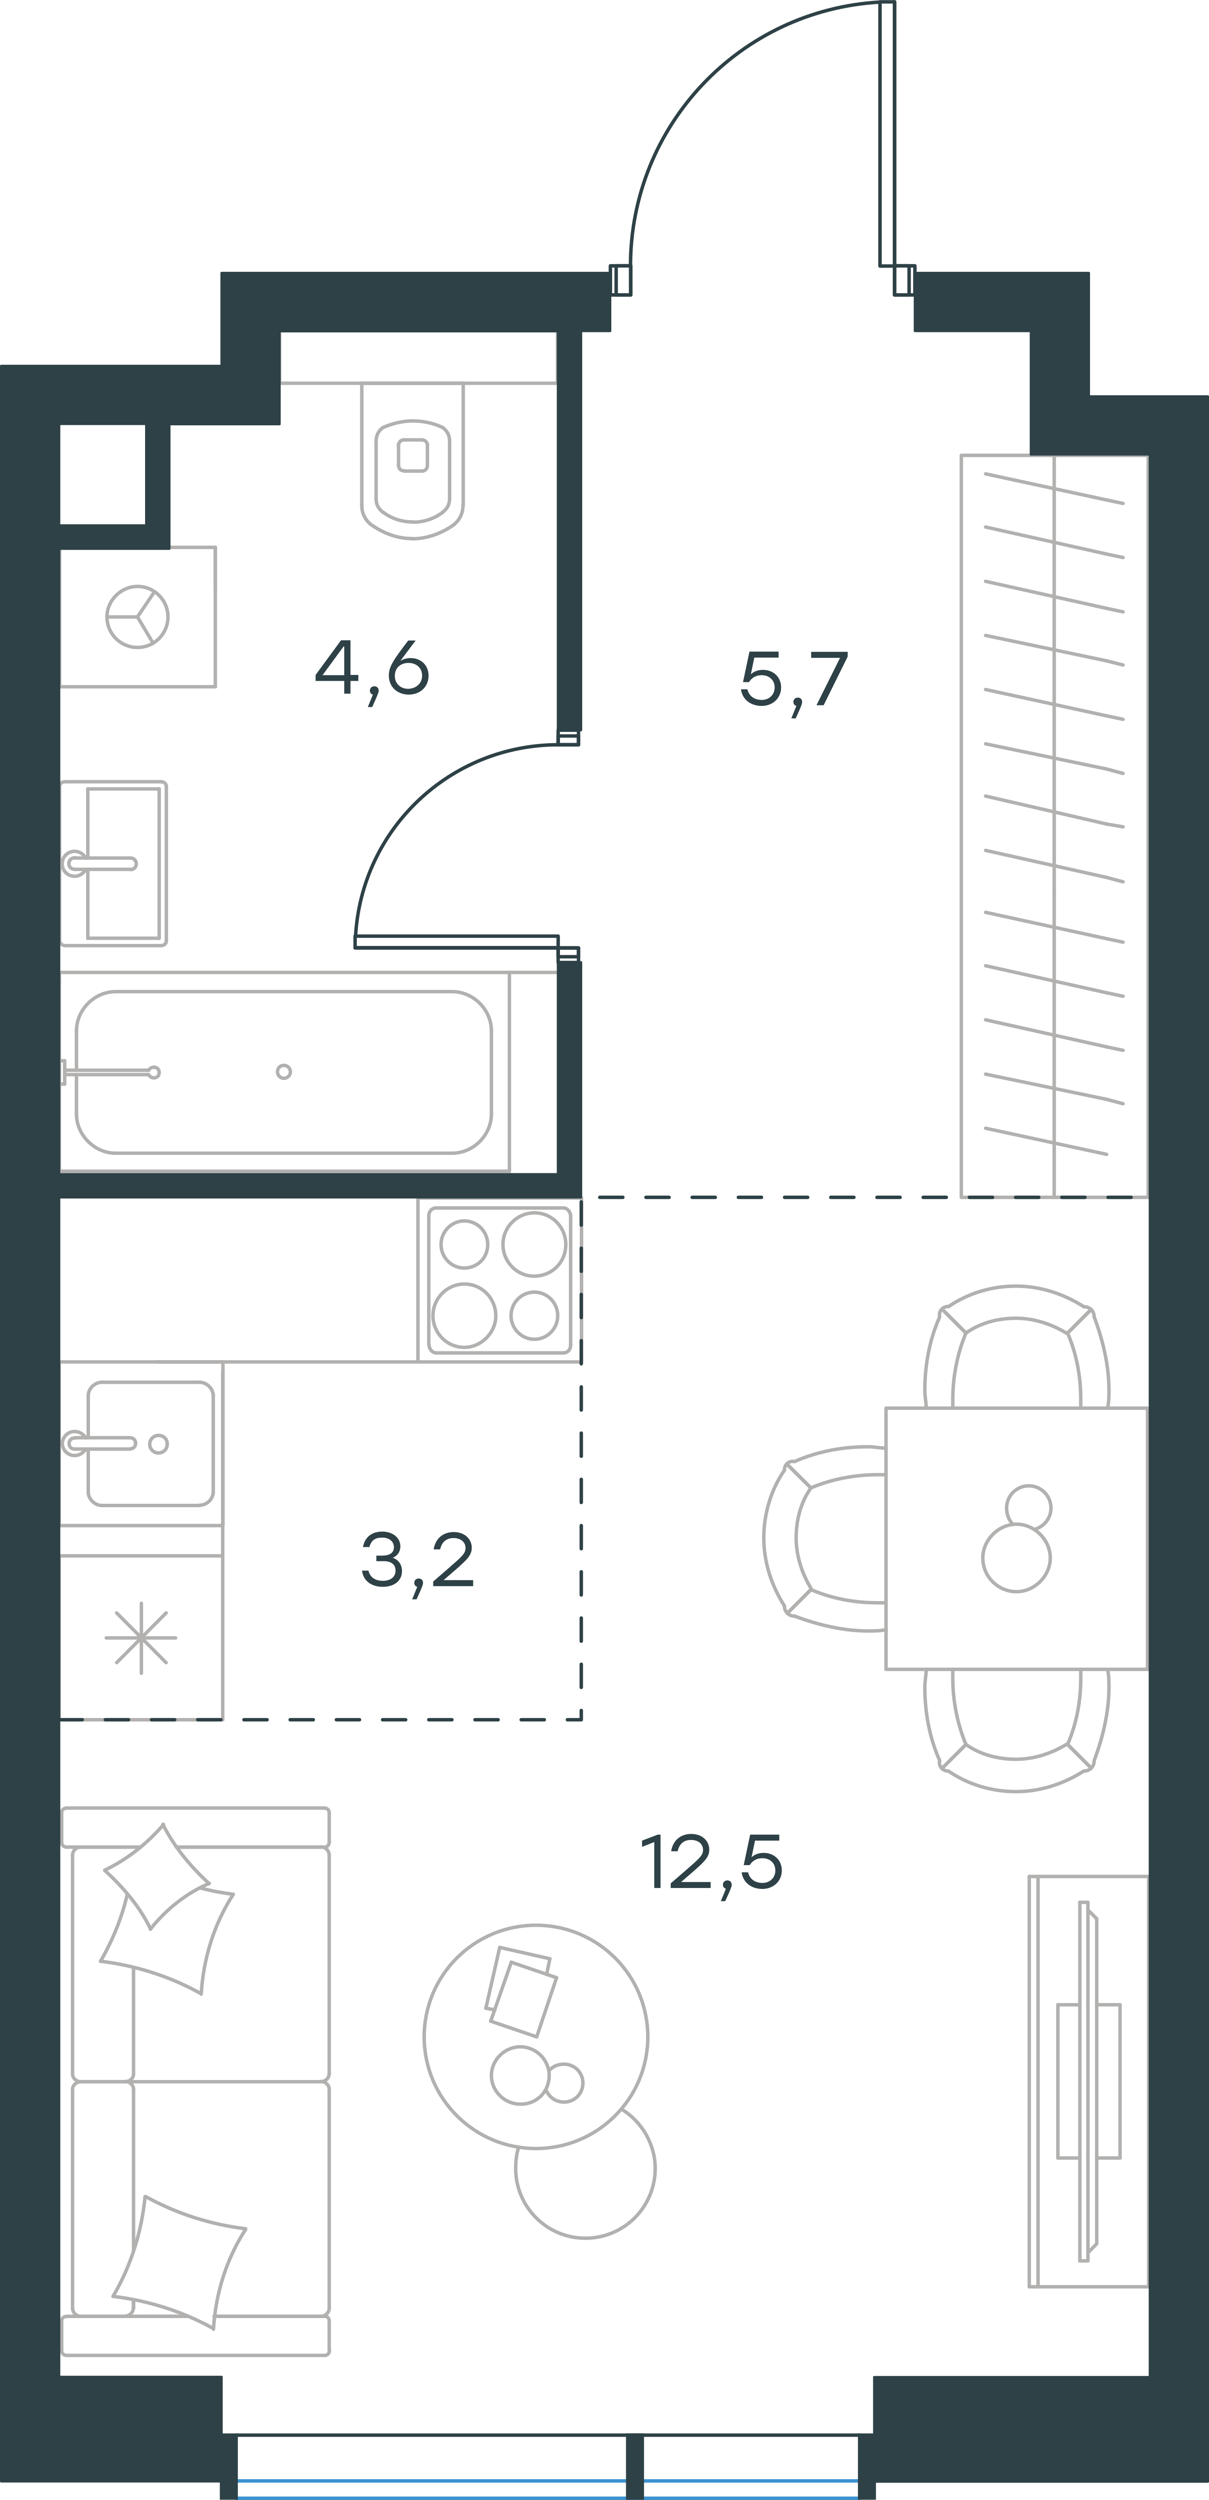 <?xml version="1.0" encoding="utf-8"?>
<!-- Generator: Adobe Illustrator 26.5.0, SVG Export Plug-In . SVG Version: 6.00 Build 0)  -->
<svg version="1.1" id="Слой_1" xmlns="http://www.w3.org/2000/svg" xmlns:xlink="http://www.w3.org/1999/xlink" x="0px" y="0px"
	 viewBox="0 0 523.3 1081.5" style="enable-background:new 0 0 523.3 1081.5;" xml:space="preserve">
<style type="text/css">
	.st0{fill:none;stroke:#B2B1B0;stroke-width:1.5;stroke-linecap:round;stroke-linejoin:round;stroke-miterlimit:22.926;}
	.st1{fill:none;stroke:#3C93D0;stroke-width:1.5;stroke-linecap:round;stroke-linejoin:round;stroke-miterlimit:22.926;}
	.st2{fill:none;stroke:#2D4146;stroke-width:1.5;stroke-linecap:round;stroke-linejoin:round;stroke-miterlimit:22.926;}
	.st3{fill:none;stroke:#2D4146;stroke-width:1.5;stroke-miterlimit:22.926;}
	
		.st4{fill-rule:evenodd;clip-rule:evenodd;fill:#2D4146;stroke:#2D4146;stroke-linecap:round;stroke-linejoin:round;stroke-miterlimit:10;}
	
		.st5{fill:none;stroke:#2D4146;stroke-width:1.5;stroke-linecap:round;stroke-linejoin:round;stroke-miterlimit:22.926;stroke-dasharray:10,10;}
	.st6{fill:#2D4146;}
</style>
<g>
	<line class="st0" x1="456.3" y1="518" x2="456.3" y2="386.8"/>
	<line class="st0" x1="486.1" y1="407.6" x2="479" y2="406.1"/>
	<line class="st0" x1="479" y1="406.1" x2="426.6" y2="394.7"/>
	<line class="st0" x1="486.1" y1="431" x2="479" y2="429.5"/>
	<line class="st0" x1="479" y1="429.5" x2="426.6" y2="417.8"/>
	<line class="st0" x1="486.1" y1="454.4" x2="479" y2="452.9"/>
	<line class="st0" x1="479" y1="452.9" x2="426.6" y2="441.2"/>
	<line class="st0" x1="486.1" y1="477.5" x2="479" y2="475.6"/>
	<line class="st0" x1="479" y1="475.6" x2="426.6" y2="464.7"/>
	<line class="st0" x1="479" y1="499.4" x2="426.6" y2="488.1"/>
	<rect x="416.1" y="197" class="st0" width="80.9" height="321"/>
	<line class="st0" x1="456.3" y1="386.8" x2="456.3" y2="197"/>
	<line class="st0" x1="486.1" y1="217.8" x2="479" y2="216.3"/>
	<line class="st0" x1="479" y1="216.3" x2="426.6" y2="205"/>
	<line class="st0" x1="486.1" y1="241.2" x2="479" y2="239.7"/>
	<line class="st0" x1="479" y1="239.7" x2="426.6" y2="228"/>
	<line class="st0" x1="486.1" y1="264.7" x2="479" y2="263.2"/>
	<line class="st0" x1="479" y1="263.2" x2="426.6" y2="251.5"/>
	<line class="st0" x1="486.1" y1="287.7" x2="479" y2="285.9"/>
	<line class="st0" x1="479" y1="285.9" x2="426.6" y2="274.9"/>
	<line class="st0" x1="486.1" y1="311.2" x2="479" y2="309.7"/>
	<line class="st0" x1="479" y1="309.7" x2="426.6" y2="298.3"/>
	<line class="st0" x1="486.1" y1="334.6" x2="479" y2="332.7"/>
	<line class="st0" x1="479" y1="332.7" x2="426.6" y2="321.8"/>
	<line class="st0" x1="486.1" y1="357.7" x2="479" y2="356.5"/>
	<line class="st0" x1="479" y1="356.5" x2="426.6" y2="344.4"/>
	<line class="st0" x1="479" y1="379.6" x2="426.6" y2="367.9"/>
	<line class="st0" x1="486.1" y1="381.5" x2="479" y2="379.6"/>
</g>
<g>
	<line class="st0" x1="200.8" y1="165.8" x2="156.6" y2="165.8"/>
	<g>
		<line class="st0" x1="200.5" y1="218.6" x2="200.5" y2="165.8"/>
		<line class="st0" x1="162.8" y1="190.8" x2="162.8" y2="215.8"/>
		<line class="st0" x1="194.6" y1="215.8" x2="194.6" y2="190.8"/>
		<line class="st0" x1="172.5" y1="192.2" x2="172.5" y2="201.3"/>
		<line class="st0" x1="185" y1="201.3" x2="185" y2="192.2"/>
		<line class="st0" x1="182.6" y1="190.3" x2="174.9" y2="190.3"/>
		<line class="st0" x1="156.6" y1="165.8" x2="156.6" y2="218.6"/>
		<line class="st0" x1="174.9" y1="203.8" x2="182.6" y2="203.8"/>
		<path class="st0" d="M160.4,226.8c5.3,3.8,11.5,6.2,17.8,6.2c0,0,0,0,0.5,0"/>
		<path class="st0" d="M174.9,190.3c-1.4,0-2.4,1-2.4,2.4"/>
		<path class="st0" d="M165.7,185c-1.9,1.4-2.9,3.4-2.9,5.8"/>
		<path class="st0" d="M172.5,201.3c0,1.4,1,2.4,2.4,2.4"/>
		<path class="st0" d="M165.7,221.5c3.8,2.9,8.2,4.3,13,4.3"/>
		<path class="st0" d="M182.6,203.8c1.4,0,2.4-1,2.4-2.4"/>
		<path class="st0" d="M185,192.7c0-1.4-1-2.4-2.4-2.4"/>
		<path class="st0" d="M194.6,190.8c0-2.4-1-4.3-2.9-5.8"/>
		<path class="st0" d="M191.7,185c-3.8-1.9-8.7-2.9-13-2.9s-8.7,1-13,2.9"/>
		<path class="st0" d="M191.7,221.5c1.9-1.4,2.9-3.4,2.9-5.8"/>
		<path class="st0" d="M178.3,233.1L178.3,233.1c6.7,0,13-2.4,18.3-6.2"/>
		<path class="st0" d="M156.6,218.6c0,3.4,1.4,6.2,3.8,8.2"/>
		<path class="st0" d="M196.6,226.8c2.4-1.9,3.8-4.8,3.8-8.2"/>
		<path class="st0" d="M178.7,225.9L178.7,225.9c4.8,0,9.1-1.4,13-4.3"/>
		<path class="st0" d="M162.8,215.8c0,2.4,1,4.3,2.9,5.8"/>
	</g>
	<rect x="121" y="142.6" class="st0" width="120.3" height="23.2"/>
</g>
<g>
	<line class="st0" x1="68.9" y1="405.9" x2="38" y2="405.9"/>
	<line class="st0" x1="38" y1="405.9" x2="38" y2="376.1"/>
	<line class="st0" x1="38" y1="371.2" x2="38" y2="341.3"/>
	<line class="st0" x1="68.9" y1="341.3" x2="68.9" y2="405.9"/>
	<line class="st0" x1="38" y1="341.3" x2="68.9" y2="341.3"/>
	<line class="st0" x1="25.8" y1="340.3" x2="25.8" y2="407"/>
	<line class="st0" x1="69.6" y1="338.2" x2="28.2" y2="338.2"/>
	<line class="st0" x1="72" y1="407" x2="72" y2="340.3"/>
	<line class="st0" x1="28.2" y1="409.1" x2="69.6" y2="409.1"/>
	<path class="st0" d="M69.6,409.1c1.4,0,2.4-0.8,2.4-2.1"/>
	<path class="st0" d="M72,340.3c0-1.3-1-2.1-2.4-2.1"/>
	<path class="st0" d="M28.2,338.2c-1.4,0-2.4,0.8-2.4,2.1"/>
	<path class="st0" d="M25.8,407c0,0.8,1,2.1,2.4,2.1"/>
	<line class="st0" x1="56.5" y1="371.2" x2="32.7" y2="371.2"/>
	<line class="st0" x1="32.7" y1="376.1" x2="56.5" y2="376.1"/>
	<path class="st0" d="M56.5,371.2L56.5,371.2c1.4,0,2.5,1.1,2.5,2.5c0,1.4-1.1,2.5-2.4,2.5h0"/>
	<path class="st0" d="M37.1,376.1c-0.9,1.8-2.8,3-4.8,3c-3,0-5.4-2.4-5.4-5.4c0-3,2.4-5.4,5.4-5.4c2,0,3.9,1.2,4.8,3"/>
	<path class="st0" d="M32.7,376.1c-0.1,0-0.2,0-0.4,0c-1.4,0-2.5-1.1-2.5-2.5c0-1.4,1.1-2.5,2.5-2.5c0.1,0,0.2,0,0.4,0"/>
</g>
<g>
	<line class="st0" x1="33.1" y1="462.3" x2="33.1" y2="446"/>
	<line class="st0" x1="33.1" y1="481.9" x2="33.1" y2="464.9"/>
	<line class="st0" x1="50.1" y1="429" x2="195.7" y2="429"/>
	<line class="st0" x1="212.7" y1="446" x2="212.7" y2="481.9"/>
	<line class="st0" x1="220.5" y1="506.7" x2="25.7" y2="506.7"/>
	<line class="st0" x1="220.5" y1="420.7" x2="220.5" y2="506.7"/>
	<line class="st0" x1="195.7" y1="498.9" x2="50.1" y2="498.9"/>
	<line class="st0" x1="25.7" y1="420.7" x2="220.5" y2="420.7"/>
	<line class="st0" x1="25.7" y1="506.7" x2="25.7" y2="420.7"/>
	<path class="st0" d="M212.7,446c0-9.2-7.8-17-17-17"/>
	<path class="st0" d="M33.1,481.9c0,9.2,7.8,17,17,17"/>
	<path class="st0" d="M195.7,498.9c9.2,0,17-7.8,17-17"/>
	<path class="st0" d="M50.1,429c-9.2,0-17,7.8-17,17"/>
	<line class="st0" x1="25.7" y1="425.8" x2="25.7" y2="423.5"/>
	<line class="st0" x1="28" y1="463" x2="64.3" y2="463"/>
	<line class="st0" x1="64.3" y1="464.9" x2="28" y2="464.9"/>
	<line class="st0" x1="25.7" y1="469" x2="25.7" y2="458.9"/>
	<line class="st0" x1="25.7" y1="458.9" x2="28" y2="458.9"/>
	<line class="st0" x1="28" y1="458.9" x2="28" y2="469"/>
	<line class="st0" x1="28" y1="469" x2="25.7" y2="469"/>
	<path class="st0" d="M64.3,464.9c0.5,0.9,1.4,1.4,2.3,1.4c1.4,0,2.3-0.9,2.3-2.3c0-1.4-0.9-2.3-2.3-2.3c-0.9,0-1.8,0.5-2.3,1.4"/>
	<path class="st0" d="M120.1,463.7c0,1.5,1.3,2.8,2.8,2.8c1.5,0,2.8-1.3,2.8-2.8c0-1.5-1.3-2.8-2.8-2.8
		C121.1,460.9,120.1,462.2,120.1,463.7z"/>
</g>
<g>
	<line class="st0" x1="25.8" y1="236.8" x2="25.8" y2="297.1"/>
	<g>
		<line class="st0" x1="93.2" y1="297.1" x2="25.8" y2="297.1"/>
		<line class="st0" x1="93.2" y1="254.9" x2="93.2" y2="236.8"/>
		<line class="st0" x1="93.2" y1="297.1" x2="93.2" y2="236.8"/>
		<line class="st0" x1="59.5" y1="266.9" x2="66.8" y2="256.1"/>
		<line class="st0" x1="59.5" y1="266.9" x2="46.3" y2="266.9"/>
		<line class="st0" x1="59.5" y1="266.9" x2="66.3" y2="278.3"/>
		<path class="st0" d="M46.3,266.9c0,7.3,5.9,13.2,13.2,13.2c7.3,0,13.2-5.9,13.2-13.2c0-7.3-5.9-13.2-13.2-13.2
			C52.5,253.7,46.3,259.6,46.3,266.9z"/>
		<line class="st0" x1="93.2" y1="236.8" x2="25.8" y2="236.8"/>
	</g>
</g>
<line class="st0" x1="220.5" y1="420.7" x2="242.2" y2="420.7"/>
<g>
	<line class="st0" x1="96.4" y1="673.1" x2="96.4" y2="744"/>
	<line class="st0" x1="61.2" y1="693.6" x2="61.2" y2="723.9"/>
	<line class="st0" x1="50.5" y1="719.3" x2="71.9" y2="697.8"/>
	<line class="st0" x1="50.5" y1="697.8" x2="71.9" y2="719.3"/>
	<line class="st0" x1="46" y1="708.6" x2="76" y2="708.6"/>
	<line class="st0" x1="96.4" y1="744" x2="25.6" y2="744"/>
	<line class="st0" x1="25.6" y1="673.1" x2="25.6" y2="744"/>
	<line class="st0" x1="96.4" y1="673.1" x2="25.6" y2="673.1"/>
</g>
<g>
	<rect x="25.6" y="589.2" class="st0" width="70.9" height="70.8"/>
	<line class="st0" x1="56.3" y1="622" x2="32.6" y2="622"/>
	<line class="st0" x1="38.2" y1="626.9" x2="38.2" y2="645.4"/>
	<line class="st0" x1="92.3" y1="645.4" x2="92.3" y2="603.8"/>
	<line class="st0" x1="38.2" y1="603.8" x2="38.2" y2="622"/>
	<line class="st0" x1="86.4" y1="598" x2="44.1" y2="598"/>
	<line class="st0" x1="32.6" y1="626.9" x2="56.3" y2="626.9"/>
	<line class="st0" x1="44.1" y1="651.3" x2="86.4" y2="651.3"/>
	<path class="st0" d="M56.3,622L56.3,622c1.4,0,2.4,1,2.4,2.4c0,1.4-1,2.4-2.4,2.4"/>
	<path class="st0" d="M44.1,651.3c-3.1,0-5.9-2.8-5.9-5.8"/>
	<path class="st0" d="M37.1,626.9c-1,1.7-2.8,2.8-4.9,2.8c-2.8,0-5.2-2.4-5.2-5.2c0-2.8,2.4-5.2,5.2-5.2c2.1,0,3.8,1,4.9,2.8"/>
	<path class="st0" d="M86.4,598c3.1,0,5.9,2.8,5.9,5.8"/>
	<path class="st0" d="M38.2,603.8c0-3.1,2.8-5.8,5.9-5.8"/>
	<path class="st0" d="M92.3,645.4c0,3.1-2.8,5.8-5.9,5.8"/>
	<path class="st0" d="M32.6,626.9h-0.3c-1.4,0-2.4-1-2.4-2.4c0-1.4,1-2.4,2.4-2.4h0.3"/>
	<path class="st0" d="M68.6,621c-2.1,0-3.8,1.7-3.8,3.8c0,2.1,1.7,3.8,3.8,3.8c2.1,0,3.8-1.7,3.8-3.8C72.4,622.4,70.7,621,68.6,621z
		"/>
</g>
<g>
	<path class="st0" d="M211.1,538.4c0-5.6-4.5-10.2-10.1-10.2c-5.6,0-10.1,4.6-10.1,10.2c0,5.6,4.5,10.2,10.1,10.2
		C206.6,548.5,211.1,544.3,211.1,538.4z"/>
	<path class="st0" d="M214.6,569.2c0-7.4-5.9-13.7-13.6-13.7c-7.3,0-13.6,6-13.6,13.7c0,7.4,5.9,13.7,13.6,13.7
		C208.3,582.9,214.6,576.6,214.6,569.2z"/>
	<path class="st0" d="M241.4,569.2c0-5.6-4.5-10.2-10.1-10.2c-5.6,0-10.1,4.6-10.1,10.2c0,5.6,4.5,10.2,10.1,10.2
		C236.9,579.4,241.4,574.8,241.4,569.2z"/>
	<path class="st0" d="M244.9,538.4c0-7.4-5.9-13.7-13.6-13.7c-7.3,0-13.6,6-13.6,13.7c0,7.4,5.9,13.7,13.6,13.7
		C239,552,244.9,546.1,244.9,538.4z"/>
	<line class="st0" x1="185.6" y1="581.8" x2="185.6" y2="526.1"/>
	<line class="st0" x1="243.9" y1="585.3" x2="188.8" y2="585.3"/>
	<line class="st0" x1="247" y1="526.1" x2="247" y2="581.8"/>
	<line class="st0" x1="188.8" y1="522.6" x2="243.9" y2="522.6"/>
	<path class="st0" d="M247,581.8L247,581.8c0,2.1-1.4,3.5-3.1,3.5"/>
	<path class="st0" d="M185.6,526.1L185.6,526.1c0-2.1,1.4-3.5,3.1-3.5"/>
	<path class="st0" d="M188.8,585.3L188.8,585.3c-1.7,0-3.1-1.8-3.1-3.5"/>
	<path class="st0" d="M243.9,522.6L243.9,522.6c1.7,0,3.1,1.8,3.1,3.5"/>
	<rect x="180.9" y="518.3" class="st0" width="70.8" height="70.9"/>
</g>
<line class="st0" x1="180.9" y1="589.2" x2="68" y2="589.2"/>
<line class="st0" x1="96.4" y1="673.1" x2="96.4" y2="593.4"/>
<g>
	<line class="st0" x1="57.8" y1="973.5" x2="57.8" y2="903.8"/>
	<line class="st0" x1="142.5" y1="784.3" x2="142.5" y2="797"/>
	<line class="st0" x1="142.5" y1="802.6" x2="142.5" y2="897.3"/>
	<line class="st0" x1="81.2" y1="1002.1" x2="61.3" y2="1002.1"/>
	<line class="st0" x1="138.9" y1="1002.1" x2="92.7" y2="1002.1"/>
	<line class="st0" x1="138.9" y1="799.1" x2="76.4" y2="799.1"/>
	<line class="st0" x1="54.5" y1="900.6" x2="34.7" y2="900.6"/>
	<line class="st0" x1="57.8" y1="897.3" x2="57.8" y2="851.3"/>
	<line class="st0" x1="26.7" y1="1016.9" x2="26.7" y2="1004.1"/>
	<line class="st0" x1="34.7" y1="900.6" x2="54.5" y2="900.6"/>
	<line class="st0" x1="31.4" y1="802.6" x2="31.4" y2="897.3"/>
	<line class="st0" x1="76.4" y1="799.1" x2="140.4" y2="799.1"/>
	<line class="st0" x1="142.5" y1="903.8" x2="142.5" y2="998.5"/>
	<line class="st0" x1="142.5" y1="1004.1" x2="142.5" y2="1016.9"/>
	<line class="st0" x1="57.8" y1="998.5" x2="57.8" y2="995"/>
	<line class="st0" x1="29" y1="1002.1" x2="81.2" y2="1002.1"/>
	<line class="st0" x1="57.8" y1="998.5" x2="57.8" y2="995"/>
	<line class="st0" x1="34.7" y1="1002.1" x2="54.5" y2="1002.1"/>
	<line class="st0" x1="34.7" y1="900.6" x2="54.5" y2="900.6"/>
	<line class="st0" x1="31.4" y1="903.8" x2="31.4" y2="998.5"/>
	<line class="st0" x1="92.7" y1="1002.1" x2="140.4" y2="1002.1"/>
	<line class="st0" x1="29" y1="782.2" x2="140.4" y2="782.2"/>
	<line class="st0" x1="26.7" y1="797" x2="26.7" y2="784.3"/>
	<line class="st0" x1="60.9" y1="799.1" x2="29" y2="799.1"/>
	<line class="st0" x1="54.5" y1="900.6" x2="138.9" y2="900.6"/>
	<line class="st0" x1="54.5" y1="799.1" x2="34.7" y2="799.1"/>
	<path class="st0" d="M29,1002.1c-1.7,0-2.4,1.2-2.4,2.1"/>
	<path class="st0" d="M140.4,799.1c1.5,0,2.1-1.2,2.1-2.1"/>
	<path class="st0" d="M26.7,797c0,1.5,1.2,2.1,2.1,2.1"/>
	<path class="st0" d="M57.8,903.8c0-1.6-1.5-3.3-3.6-3.3"/>
	<path class="st0" d="M34.7,799.1c-1.6,0-3.3,1.5-3.3,3.6"/>
	<path class="st0" d="M31.4,998.5c0,1.8,1.5,3.6,3.6,3.6"/>
	<path class="st0" d="M142.5,903.8c0-1.6-1.5-3.3-3.6-3.3"/>
	<path class="st0" d="M35,900.6c-1.8,0-3.6,1.4-3.6,3.3"/>
	<path class="st0" d="M138.9,900.6c1.8,0,3.6-1.5,3.6-3.6"/>
	<path class="st0" d="M26.7,1016.9c0,1.5,1.2,2.1,2.1,2.1h111.7c1.5,0,2.1-1.2,2.1-2.1"/>
	<path class="st0" d="M31.4,897.3c0,1.6,1.5,3.3,3.6,3.3"/>
	<path class="st0" d="M142.5,784.3c0-1.5-1.2-2.1-2.1-2.1"/>
	<path class="st0" d="M138.9,1002.1c1.8,0,3.6-1.5,3.6-3.6"/>
	<path class="st0" d="M142.5,1004.1c0-1.5-1.2-2.1-2.1-2.1"/>
	<path class="st0" d="M142.5,802.6c0-1.8-1.5-3.6-3.6-3.6"/>
	<path class="st0" d="M53.8,1002.1c2,0,3.9-1.5,3.9-3.6"/>
	<path class="st0" d="M54.2,900.6c1.8,0,3.6-1.4,3.6-3.3"/>
	<path class="st0" d="M29,782.2c-1.7,0-2.4,1.2-2.4,2.1"/>
	<path class="st0" d="M63.1,950.3c13.3,7.4,28.1,12.1,43.2,13.9"/>
	<path class="st0" d="M70.5,789.3c5,9.8,11.8,18,19.8,25.4"/>
	<path class="st0" d="M90.6,814.8c-9.8,4.1-18.7,11.2-25.5,19.8"/>
	<path class="st0" d="M106.3,964.5c-8.3,12.7-13,27.8-13.9,43.2"/>
	<path class="st0" d="M86.8,862.4c-13.3-7.4-28.1-12.1-43.2-13.9"/>
	<path class="st0" d="M43.5,848.5c5.3-9.2,9.2-18.6,11.6-29"/>
	<path class="st0" d="M101,819.5c-8.3,12.7-13,27.8-13.9,43.2"/>
	<path class="st0" d="M92.4,1007.4c-13.3-7.4-28.1-12.1-43.2-13.9"/>
	<path class="st0" d="M48.9,993.5c7.7-13,12.4-27.8,13.9-43.2"/>
	<path class="st0" d="M65.2,834.6c-4.7-9.8-11.8-18-19.8-25.4"/>
	<path class="st0" d="M86.8,816.8c4.4,1.2,9.5,2.1,13.9,2.7"/>
	<path class="st0" d="M45.3,809.1c9.8-4.7,18.4-11.5,25.5-19.8"/>
</g>
<g>
	<line class="st0" x1="216.3" y1="842.5" x2="238" y2="847.4"/>
	<line class="st0" x1="238" y1="847.4" x2="236.6" y2="854.2"/>
	<line class="st0" x1="214.2" y1="869.5" x2="210.3" y2="868.8"/>
	<line class="st0" x1="210.3" y1="868.8" x2="216.3" y2="842.5"/>
	<line class="st0" x1="221.3" y1="848.9" x2="240.9" y2="855.6"/>
	<line class="st0" x1="240.9" y1="855.6" x2="232.3" y2="881.2"/>
	<line class="st0" x1="232.3" y1="881.2" x2="212.4" y2="874.4"/>
	<line class="st0" x1="212.4" y1="874.4" x2="221.3" y2="848.9"/>
	<ellipse class="st0" cx="232" cy="881.2" rx="48.4" ry="48.3"/>
	<path class="st0" d="M237.7,897.9c0-6.8-5.7-12.4-12.5-12.4c-6.8,0-12.5,5.7-12.5,12.4c0,6.8,5.7,12.4,12.5,12.4
		C232.3,910.4,237.7,905,237.7,897.9z"/>
	<path class="st0" d="M237.7,895.8c1.4-1.8,3.9-2.8,6.4-2.8c4.6,0,8.2,3.6,8.2,8.2c0,4.6-3.6,8.2-8.2,8.2c-3.6,0-6.4-2.1-7.8-5.3"/>
	<path class="st0" d="M269,912.5c8.9,5.3,14.6,15.3,14.6,25.6c0,16.7-13.5,30.2-30.2,30.2c-16.7,0-30.2-13.5-30.2-30.2
		c0-3,0.3-5.9,1.2-8.9"/>
</g>
<g>
	<g>
		<line class="st0" x1="449.3" y1="811.8" x2="449.3" y2="989.3"/>
		<polyline class="st0" points="445.5,989.3 497.2,989.3 497.2,811.8 445.5,811.8 		"/>
		<line class="st0" x1="445.5" y1="811.8" x2="445.5" y2="989.3"/>
	</g>
	<g>
		<polyline class="st0" points="474.7,933.6 484.8,933.6 484.8,867.3 474.7,867.3 		"/>
		<line class="st0" x1="467.4" y1="867.3" x2="457.9" y2="867.3"/>
		<line class="st0" x1="457.9" y1="867.3" x2="457.9" y2="933.6"/>
		<line class="st0" x1="457.9" y1="933.6" x2="467.4" y2="933.6"/>
		<line class="st0" x1="467.4" y1="823" x2="470.9" y2="823"/>
		<line class="st0" x1="474.7" y1="970.7" x2="470.9" y2="974.6"/>
		<line class="st0" x1="470.9" y1="826.3" x2="474.7" y2="830.1"/>
		<line class="st0" x1="470.9" y1="978.1" x2="470.9" y2="823"/>
		<line class="st0" x1="467.4" y1="823" x2="467.4" y2="978.1"/>
		<line class="st0" x1="467.4" y1="978.1" x2="470.9" y2="978.1"/>
		<line class="st0" x1="474.7" y1="830.1" x2="474.7" y2="970.7"/>
	</g>
</g>
<g>
	<rect x="383.5" y="609.2" class="st0" width="113.2" height="113"/>
	<path class="st0" d="M418.1,576.7c6.4-4.5,14-6.4,21.7-6.4c7.7,0,15.3,2.5,21.7,6.4"/>
	<path class="st0" d="M400.9,609.2c0-2.5-0.6-5.1-0.6-7.6c0-10.8,1.9-21.7,6.4-31.8"/>
	<path class="st0" d="M473.6,569.7c3.8,10.2,6.4,21,6.4,31.8c0,2.5,0,5.1-0.6,7.6"/>
	<path class="st0" d="M412.4,609.2c0-1.3,0-2.5,0-3.8c0-9.6,1.9-19.7,5.7-28.7"/>
	<path class="st0" d="M462.1,576.7c3.8,8.9,5.7,18.5,5.7,28.7c0,1.3,0,2.5,0,3.8"/>
	<path class="st0" d="M410.5,565.3c8.3-5.7,18.5-8.9,29.3-8.9c10.2,0,20.4,3.2,29.3,8.9"/>
	<line class="st0" x1="418.1" y1="576.7" x2="407.9" y2="566.5"/>
	<line class="st0" x1="462.1" y1="576.7" x2="472.3" y2="566.5"/>
	<line class="st0" x1="418.1" y1="576.7" x2="407.9" y2="566.5"/>
	<line class="st0" x1="462.1" y1="576.7" x2="472.3" y2="566.5"/>
	<path class="st0" d="M469.1,565.3c2.6,0,4.5,1.9,4.5,4.5"/>
	<path class="st0" d="M406.7,569.7c-0.5-2.5,1.3-4.5,3.8-4.5"/>
	<path class="st0" d="M418.1,754.7c6.4,4.5,14,6.4,21.7,6.4c7.7,0,15.3-2.5,21.7-6.4"/>
	<path class="st0" d="M400.9,722.2c0,2.5-0.6,5.1-0.6,7.6c0,10.8,1.9,21.7,6.4,31.8"/>
	<path class="st0" d="M473.6,761.7c3.8-10.2,6.4-21,6.4-31.8c0-2.5,0-5.1-0.6-7.6"/>
	<path class="st0" d="M412.4,722.2c0,1.3,0,2.5,0,3.8c0,9.6,1.9,19.7,5.7,28.7"/>
	<path class="st0" d="M462.1,754.7c3.8-8.9,5.7-18.5,5.7-28.7c0-1.3,0-2.5,0-3.8"/>
	<path class="st0" d="M410.5,766.2c8.3,5.7,18.5,8.9,29.3,8.9c10.2,0,20.4-3.2,29.3-8.9"/>
	<line class="st0" x1="418.1" y1="754.7" x2="407.9" y2="764.9"/>
	<line class="st0" x1="462.1" y1="754.7" x2="472.3" y2="764.9"/>
	<line class="st0" x1="418.1" y1="754.7" x2="407.9" y2="764.9"/>
	<line class="st0" x1="462.1" y1="754.7" x2="472.3" y2="764.9"/>
	<path class="st0" d="M469.1,766.2c2.6,0,4.5-1.9,4.5-4.5"/>
	<path class="st0" d="M406.7,761.7c-0.5,2.5,1.3,4.5,3.8,4.5"/>
	<path class="st0" d="M351,643.7c-4.5,6.4-6.4,14-6.4,21.7c0,7.6,2.5,15.3,6.4,21.7"/>
	<path class="st0" d="M383.5,626.5c-2.6,0-5.1-0.6-7.7-0.6c-10.8,0-21.7,1.9-31.9,6.4"/>
	<path class="st0" d="M344,699.2c10.2,3.8,21,6.4,31.9,6.4c2.5,0,5.1,0,7.7-0.6"/>
	<path class="st0" d="M383.5,638c-1.3,0-2.6,0-3.8,0c-9.6,0-19.8,1.9-28.7,5.7"/>
	<path class="st0" d="M351,687.7c8.9,3.8,18.5,5.7,28.7,5.7c1.3,0,2.5,0,3.8,0"/>
	<path class="st0" d="M339.5,636.1c-5.7,8.3-8.9,18.5-8.9,29.3c0,10.2,3.2,20.4,8.9,29.3"/>
	<line class="st0" x1="351" y1="643.7" x2="340.8" y2="633.6"/>
	<line class="st0" x1="351" y1="687.7" x2="340.8" y2="697.9"/>
	<line class="st0" x1="351" y1="643.7" x2="340.8" y2="633.6"/>
	<line class="st0" x1="351" y1="687.7" x2="340.8" y2="697.9"/>
	<path class="st0" d="M339.5,694.7c0,2.5,1.9,4.5,4.5,4.5"/>
	<path class="st0" d="M344,632.3c-2.6-0.5-4.5,1.3-4.5,3.8"/>
	<path class="st0" d="M440,688.6c7.8,0,14.6-6.8,14.6-14.6c0-7.8-6.8-14.6-14.6-14.6c-7.8,0-14.6,6.8-14.6,14.6
		C425.4,682.2,432.1,688.6,440,688.6z"/>
	<path class="st0" d="M438.5,659.5c-1.8-1.8-2.8-4.3-2.8-7.1c0-5.3,4.3-9.6,9.6-9.6c5.3,0,9.6,4.3,9.6,9.6c0,4.3-2.8,7.8-6.8,9.2"/>
</g>
<line class="st1" x1="372.1" y1="1080.8" x2="102.2" y2="1080.8"/>
<line class="st2" x1="372.1" y1="1053.5" x2="102.2" y2="1053.5"/>
<line class="st1" x1="372.1" y1="1073.3" x2="102.2" y2="1073.3"/>
<rect x="271.7" y="1053.5" class="st3" width="6.3" height="27.2"/>
<rect x="372.1" y="1053.5" class="st3" width="6.3" height="27.2"/>
<rect x="95.9" y="1053.5" class="st3" width="6.3" height="27.2"/>
<rect x="387.2" y="115" class="st2" width="8.8" height="12.6"/>
<rect x="264.2" y="115" class="st2" width="8.8" height="12.6"/>
<rect x="380.9" y="0.8" class="st2" width="6.3" height="114.3"/>
<rect x="387.2" y="115" class="st2" width="6.3" height="12.6"/>
<rect x="266.7" y="115" class="st2" width="6.3" height="12.6"/>
<line class="st2" x1="387.2" y1="0.8" x2="387.2" y2="115"/>
<path class="st2" d="M380.9,0.9C320.3,4.3,272.9,54.3,272.9,115"/>
<rect x="241.6" y="410.1" class="st2" width="8.8" height="6.3"/>
<rect x="241.6" y="315.9" class="st2" width="8.8" height="6.3"/>
<rect x="153.7" y="405" class="st2" width="87.9" height="5"/>
<rect x="241.6" y="410.1" class="st2" width="8.8" height="3.8"/>
<rect x="241.6" y="318.4" class="st2" width="8.8" height="3.8"/>
<line class="st2" x1="153.7" y1="410.1" x2="241.6" y2="410.1"/>
<path class="st2" d="M241.6,322.2c-46.6,0-85.1,36.3-87.7,82.8"/>
<rect x="271.7" y="1053.5" class="st4" width="6.3" height="27.2"/>
<rect x="372.1" y="1053.5" class="st4" width="6.3" height="27.2"/>
<rect x="95.9" y="1053.5" class="st4" width="6.3" height="27.2"/>
<polyline class="st5" points="25.6,744 251.6,744 251.6,518 497.7,518 "/>
<g>
	<path class="st6" d="M338.1,297.4c0,4.7-3.7,8-8.4,8c-4.4,0-8.3-2.4-9-7.2h2.8c0.7,3,3.1,4.6,6.2,4.6c3.3,0,5.6-2.3,5.6-5.4
		c0-3.2-2.4-5.3-5.6-5.3c-2.6,0-4.4,1.2-5.5,3h-2.6l2.8-13.2H337v2.6h-10.5l-1.5,7.2c1.3-1.2,3-1.9,5.3-1.9
		C334.6,289.8,338.1,292.8,338.1,297.4z"/>
	<path class="st6" d="M344.4,310.8h-1.9l2.2-5.4c-0.8-0.2-1.3-0.9-1.3-1.7c0-1.1,0.8-1.9,1.9-1.9c0.8,0,1.9,0.4,1.9,1.9
		C347.2,304.2,347.1,305,344.4,310.8z"/>
	<path class="st6" d="M366.9,282v2.1l-10.4,21h-3.1l10.2-20.5h-12.5V282H366.9z"/>
</g>
<g>
	<path class="st6" d="M174,679.7c0,4.2-3.4,6.8-8.3,6.8c-4.5,0-8.4-2.2-9-7h2.8c0.7,3.1,3.2,4.4,6.2,4.4c3.4,0,5.5-1.7,5.5-4.4
		c0-2.3-1.4-4.1-5.1-4.1h-3.2V673h2.4c3.5,0,5.2-1.3,5.2-3.6c0-2.6-2.1-4.2-5.1-4.2c-2.8,0-4.7,1-5.5,4.1h-2.8
		c0.9-4.7,4.2-6.7,8.4-6.7c4.4,0,7.8,2.6,7.8,6.4c0,2.2-1.2,4.1-3.3,4.9C172.5,674.8,174,676.9,174,679.7z"/>
	<path class="st6" d="M180.3,691.9h-1.9l2.2-5.4c-0.8-0.2-1.3-0.9-1.3-1.7c0-1.1,0.8-1.9,1.9-1.9c0.8,0,1.9,0.4,1.9,1.9
		C183.1,685.3,183,686.1,180.3,691.9z"/>
	<path class="st6" d="M204.8,686.2h-17.3v-2l6.7-5.8c5.6-4.9,7.3-6.3,7.3-8.7c0-2.5-2-4.3-5.2-4.3c-3.3,0-5.1,1.9-5.8,4.9h-2.8
		c0.7-4.6,4-7.5,8.7-7.5c4.7,0,7.8,3,7.8,6.8c0,3.4-2.4,5.5-7.8,10.2l-4.4,3.8h12.8V686.2z"/>
</g>
<g>
	<path class="st6" d="M285.9,793.7v23.1h-2.7v-19.9l-5.3,2.1v-2.7l6.8-2.6H285.9z"/>
	<path class="st6" d="M307.6,816.8h-17.3v-2l6.7-5.8c5.6-4.9,7.3-6.3,7.3-8.7c0-2.5-2-4.3-5.2-4.3c-3.3,0-5.1,1.9-5.8,4.9h-2.8
		c0.7-4.6,4-7.5,8.7-7.5c4.7,0,7.8,3,7.8,6.8c0,3.4-2.4,5.5-7.8,10.2l-4.4,3.8h12.8V816.8z"/>
	<path class="st6" d="M313.9,822.5h-1.9l2.2-5.4c-0.8-0.2-1.3-0.9-1.3-1.7c0-1.1,0.8-1.9,1.9-1.9c0.8,0,1.9,0.4,1.9,1.9
		C316.7,816,316.6,816.7,313.9,822.5z"/>
	<path class="st6" d="M338.4,809.2c0,4.7-3.7,8-8.4,8c-4.4,0-8.3-2.4-9-7.2h2.8c0.7,3,3.1,4.6,6.2,4.6c3.3,0,5.6-2.3,5.6-5.4
		c0-3.2-2.4-5.3-5.6-5.3c-2.6,0-4.4,1.2-5.5,3h-2.6l2.8-13.2h12.6v2.6h-10.5l-1.5,7.2c1.3-1.2,3-1.9,5.3-1.9
		C334.8,801.6,338.4,804.5,338.4,809.2z"/>
</g>
<g>
	<path class="st6" d="M155.1,294.6h-3.4v5.5H149v-5.5h-12.4v-2.6l11-15h4.1v15h3.4V294.6z M149,292.1v-12.4h-0.3l-9.1,12.4
		L149,292.1z"/>
	<path class="st6" d="M161.1,305.9h-1.9l2.2-5.4c-0.8-0.2-1.3-0.9-1.3-1.7c0-1.1,0.8-1.9,1.9-1.9c0.8,0,1.9,0.4,1.9,1.9
		C163.9,299.3,163.8,300,161.1,305.9z"/>
	<path class="st6" d="M185.5,292.3c0,5-3.8,8.2-8.6,8.2c-4.7,0-8.6-3.1-8.6-8.3c0-4,2.4-7.2,8.4-15.1h3.2l-6.6,8.8
		c1.2-0.7,2.6-1.2,4.3-1.2C181.7,284.6,185.5,287.4,185.5,292.3z M182.7,292.3c0-3.5-2.6-5.5-5.9-5.5c-3.4,0-5.9,2.1-5.9,5.6
		c0,3.5,2.6,5.6,5.8,5.6C180.1,297.9,182.7,295.7,182.7,292.3z"/>
</g>
<path class="st4" d="M95.9,118.1v9.4v15.7v15.1H48.2H35.7H0.5v25.1v255.5v10v138.1v10v431.3v45.2h95.4v-20.1v-25.1H25.6V518h215.9
	h10V416.3h-10V508H25.6V237.4h47.7v-10v-4.4v-39.5h22.6H121v-40.2h120.5v172.6h10V143.2h12.6v-25.1H95.9z M63.3,222.9v4.4H25.6
	v-43.9h37.7V222.9z"/>
<polygon class="st4" points="471.3,171.5 471.3,143.2 471.3,127.6 471.3,118.1 396,118.1 396,143.2 446.2,143.2 446.2,171.5 
	446.2,196.6 471.3,196.6 497.7,196.6 497.7,279.5 497.7,971.9 497.7,1028.4 429.9,1028.4 378.4,1028.4 378.4,1053.5 378.4,1073.6 
	522.8,1073.6 522.8,1028.4 522.8,971.9 522.8,578.3 522.8,568.2 522.8,333.5 522.8,323.4 522.8,279.5 522.8,254.4 522.8,196.6 
	522.8,171.5 510.2,171.5 "/>
</svg>
